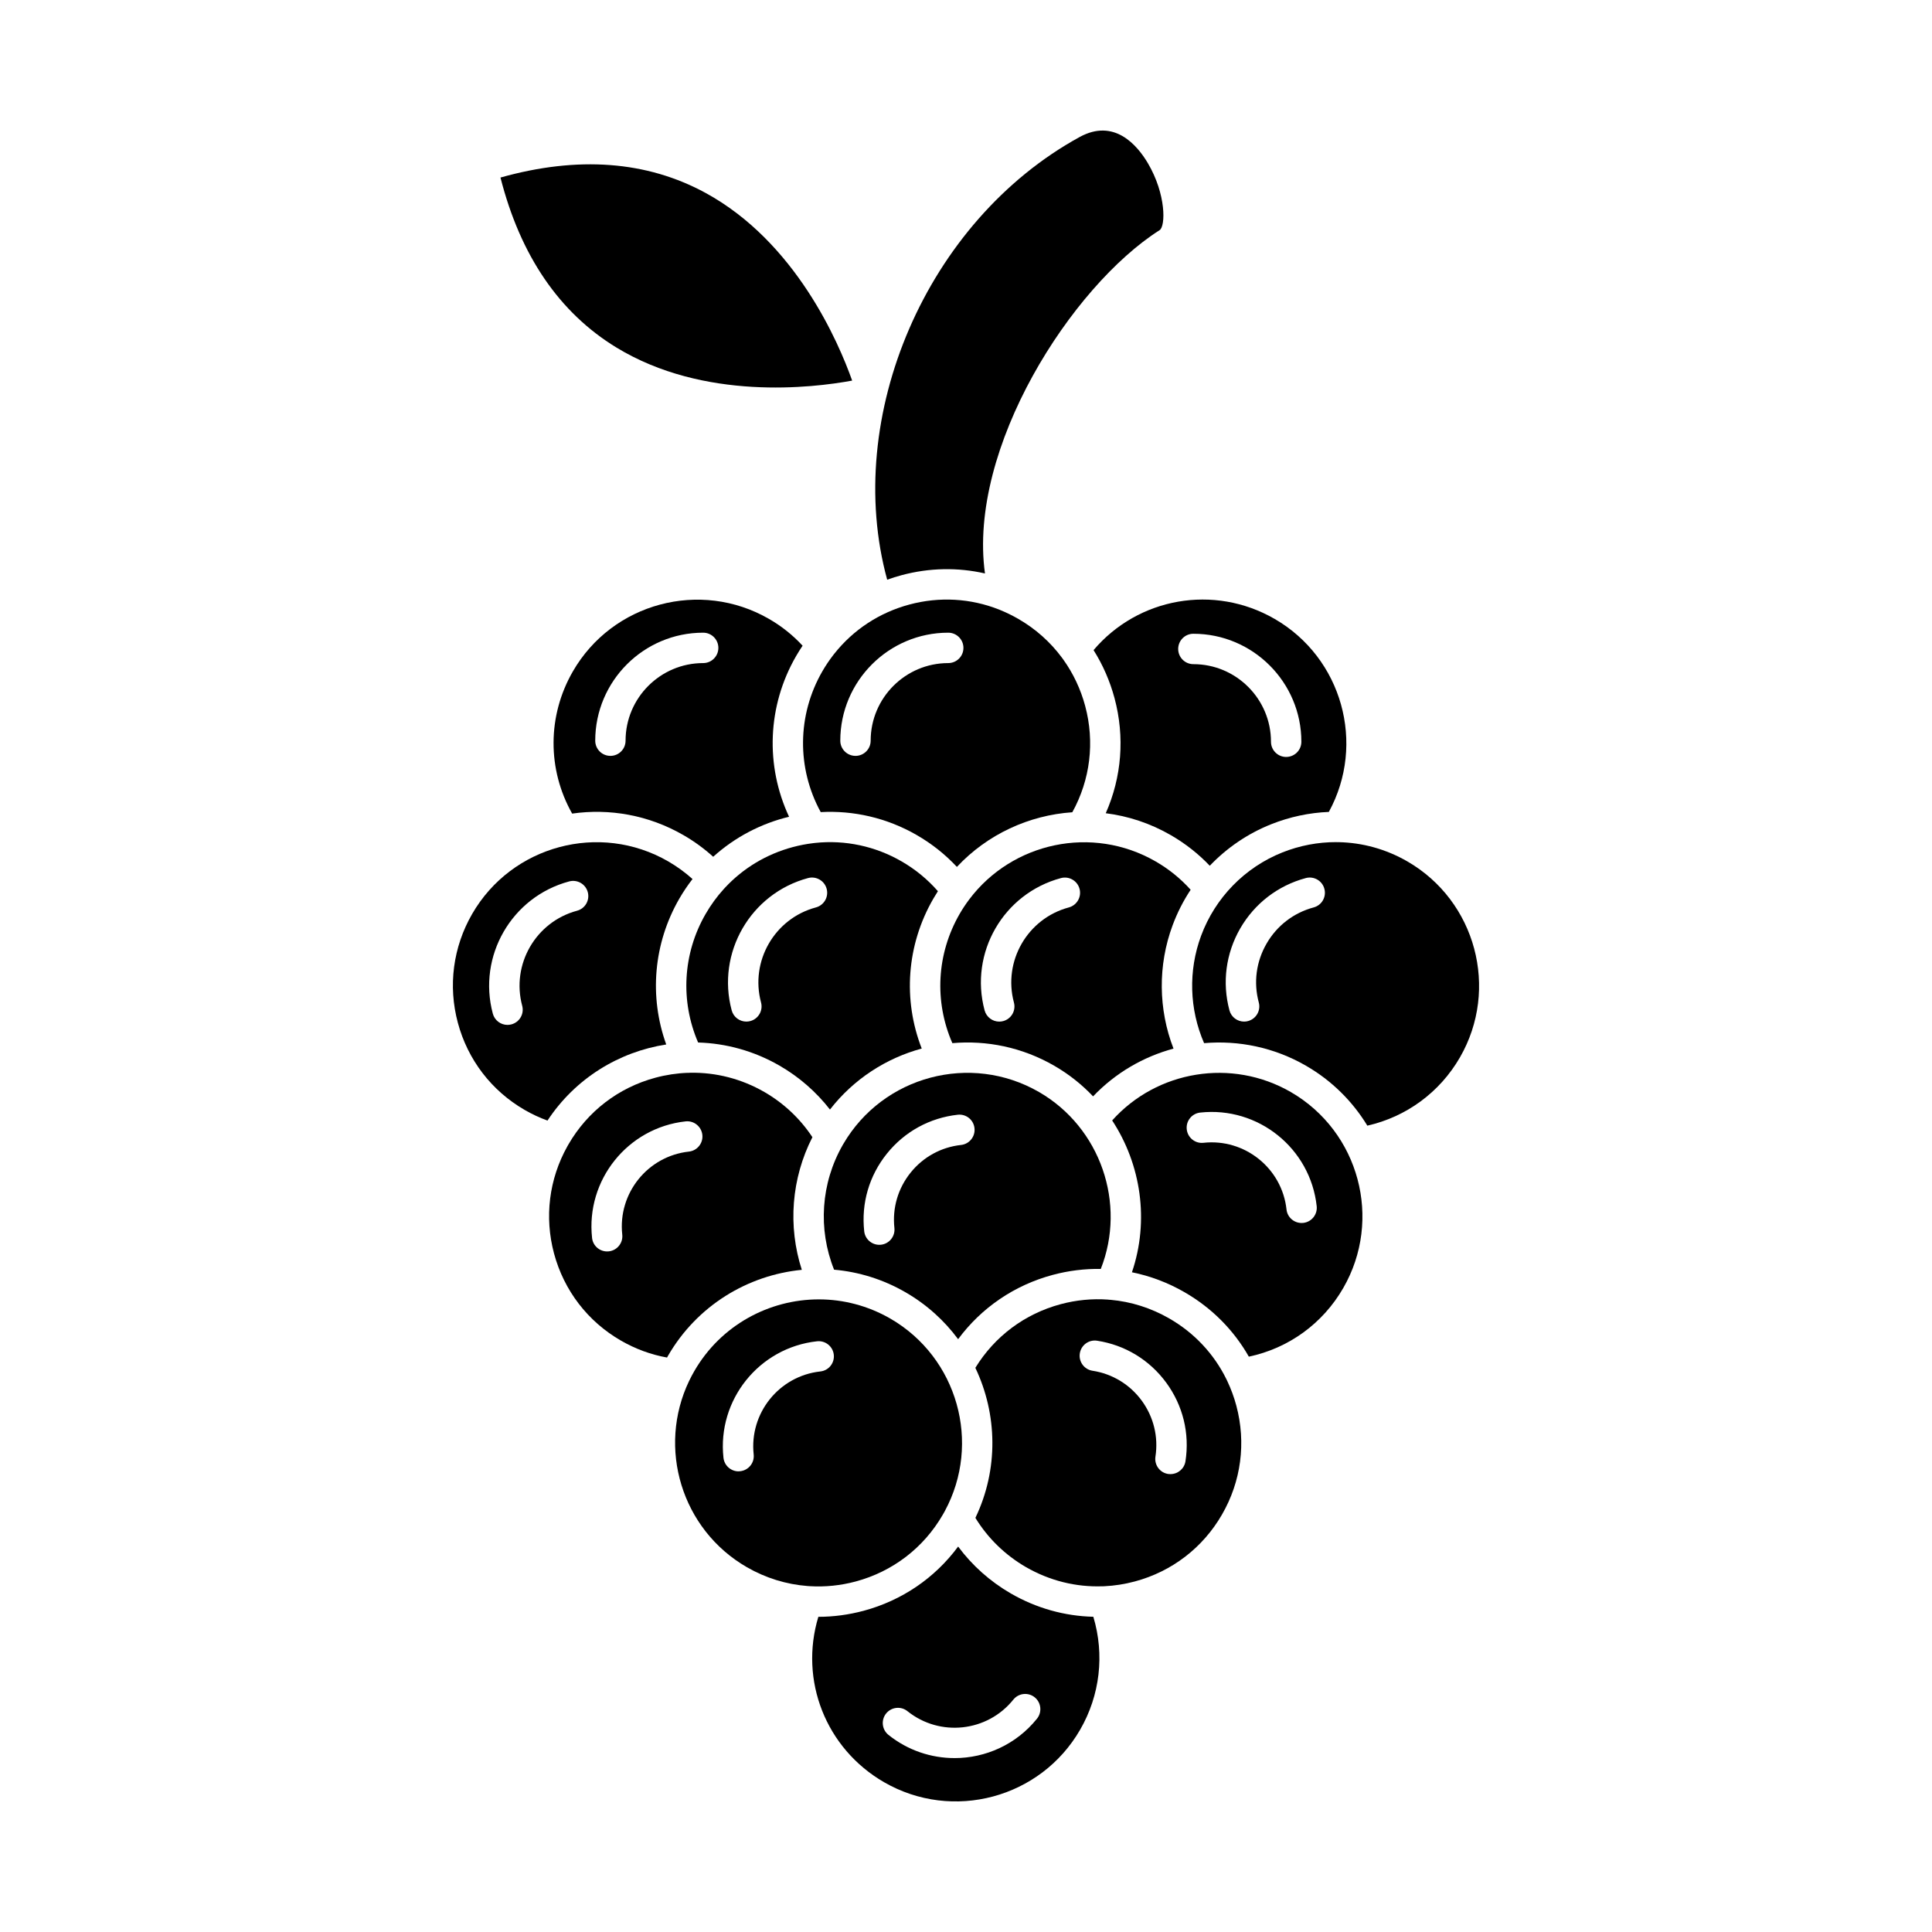 <?xml version="1.0" encoding="UTF-8"?>
<!-- Uploaded to: ICON Repo, www.svgrepo.com, Generator: ICON Repo Mixer Tools -->
<svg fill="#000000" width="800px" height="800px" version="1.1" viewBox="144 144 512 512" xmlns="http://www.w3.org/2000/svg">
 <g fill-rule="evenodd">
  <path d="m353.11 360.45c-6.336-13.551-5.758-29.379 1.848-42.555 0.551-0.949 1.129-1.875 1.738-2.777-2.582-2.801-5.574-5.184-8.918-7.109-18.168-10.484-41.473-4.246-51.957 13.91-6.789 11.766-6.809 25.988-0.195 37.691 9.852-1.406 20.223 0.352 29.484 5.699 2.844 1.637 5.484 3.566 7.894 5.742 5.769-5.215 12.715-8.82 20.105-10.605zm-47.352-16.137c-2.223 0-4.016-1.805-4.016-4.023 0.004-15.777 12.832-28.621 28.609-28.621 2.223 0 4.023 1.805 4.023 4.027 0 2.223-1.805 4.027-4.023 4.027-11.34 0-20.57 9.227-20.57 20.57 0 2.223-1.793 4.023-4.023 4.023z"/>
  <path d="m496.16 359.16c9.852-18.035 3.519-40.816-14.371-51.145-16.066-9.277-36.188-5.644-47.984 8.273 2.453 3.887 4.332 8.168 5.559 12.738 2.75 10.258 1.91 20.906-2.328 30.488 5.91 0.742 11.773 2.644 17.246 5.809 3.844 2.223 7.301 4.941 10.32 8.113 4.523-4.746 10.051-8.523 16.254-10.996 4.965-1.98 10.133-3.066 15.305-3.273zm-11.309-14.559c-2.223 0-4.027-1.805-4.027-4.023 0-11.344-9.227-20.57-20.57-20.57-2.223 0-4.023-1.805-4.023-4.027 0-2.223 1.801-4.027 4.023-4.027 15.777 0 28.621 12.844 28.621 28.621 0 2.223-1.805 4.027-4.023 4.023z"/>
  <path d="m320.56 420.8c-4.574-12.691-3.387-26.762 3.453-38.625 1.066-1.844 2.242-3.586 3.512-5.223-1.969-1.77-4.121-3.332-6.438-4.676-18.168-10.484-41.473-4.234-51.957 13.922-5.074 8.797-6.426 19.047-3.793 28.859 2.633 9.812 8.922 18.012 17.719 23.094 1.926 1.113 3.949 2.055 6.035 2.812 7.379-11.215 18.98-18.234 31.473-20.168zm-42.066-5.191c-1.781 0-3.406-1.184-3.891-2.977-4.086-15.242 4.988-30.969 20.234-35.047 2.148-0.578 4.352 0.691 4.93 2.84 0.578 2.148-0.691 4.352-2.84 4.926-10.953 2.934-17.477 14.238-14.539 25.191 0.578 2.148-0.703 4.352-2.852 4.926-0.344 0.094-0.703 0.137-1.039 0.137z"/>
  <path d="m388.27 421.88c-5.047-12.965-4.004-27.469 3.059-39.699 0.395-0.684 0.805-1.352 1.227-2.008-2.738-3.129-5.957-5.777-9.613-7.891-7.019-4.051-14.965-5.727-22.875-4.902-0.199 0.039-0.402 0.062-0.605 0.07-1.801 0.215-3.598 0.562-5.379 1.039-6.969 1.867-13.125 5.582-17.922 10.73-0.117 0.148-0.246 0.289-0.391 0.422-1.801 1.988-3.398 4.184-4.773 6.562-6.055 10.477-6.746 23.043-1.992 34.07 7.367 0.219 14.777 2.207 21.594 6.144 5.18 2.988 9.711 6.945 13.348 11.625 6.277-8.082 14.895-13.613 24.32-16.168zm-46.477-7.148c-1.785 0-3.41-1.184-3.891-2.988-4.078-15.234 5-30.957 20.234-35.047 2.16-0.578 4.363 0.703 4.938 2.852 0.578 2.148-0.703 4.352-2.852 4.926-10.953 2.934-17.477 14.238-14.539 25.191 0.578 2.148-0.703 4.352-2.84 4.926-0.355 0.094-0.703 0.137-1.047 0.137z"/>
  <path d="m454.99 421.89c-4.039-10.438-4.168-22.09-0.242-32.668 1.238-3.344 2.848-6.5 4.785-9.426-2.664-2.969-5.773-5.484-9.273-7.504-16.809-9.699-38.004-5.074-49.395 10.051-0.031 0.043-0.059 0.082-0.09 0.121-0.887 1.188-1.715 2.434-2.473 3.75-6.086 10.555-6.754 23.16-1.918 34.23 9.094-0.797 18.508 1.086 26.996 5.984 3.887 2.246 7.336 4.992 10.297 8.121 5.922-6.223 13.34-10.504 21.312-12.656zm-46.18-7.152c-1.773 0-3.398-1.184-3.883-2.988-4.086-15.242 4.988-30.957 20.234-35.047 2.148-0.578 4.352 0.703 4.93 2.852 0.574 2.148-0.703 4.352-2.852 4.926-10.945 2.934-17.477 14.238-14.539 25.191 0.578 2.148-0.691 4.352-2.84 4.926-0.348 0.094-0.703 0.137-1.047 0.137z"/>
  <path d="m506.36 442.31c10.34-2.34 19.176-8.816 24.527-18.07 10.484-18.168 4.234-41.473-13.922-51.957-5.66-3.266-11.918-4.981-18.238-5.102-0.086 0.004-0.168 0.008-0.254 0.008-0.117 0-0.238-0.004-0.355-0.016-4.812-0.016-9.652 0.891-14.281 2.731-9.961 3.973-17.812 12.023-21.543 22.109-3.418 9.238-3.106 19.453 0.805 28.434 9.137-0.793 18.562 1.113 26.988 5.973 6.91 3.988 12.395 9.512 16.273 15.891zm-32.656-27.578c-1.785 0-3.41-1.184-3.891-2.988-1.969-7.371-0.953-15.086 2.863-21.711 3.828-6.617 10-11.355 17.371-13.336 2.148-0.578 4.363 0.703 4.926 2.852 0.578 2.148-0.691 4.352-2.84 4.926-5.305 1.426-9.73 4.824-12.477 9.582-2.758 4.769-3.492 10.305-2.066 15.609 0.578 2.148-0.703 4.352-2.852 4.926-0.344 0.094-0.691 0.137-1.035 0.137z"/>
  <path d="m356.49 480.52c-3.742-11.582-2.769-24.238 2.805-35.156-3.231-4.898-7.594-9.008-12.723-11.969-6.074-3.504-12.844-5.234-19.684-5.102-0.152 0.02-0.305 0.027-0.453 0.027-0.078 0-0.156-0.004-0.23-0.008-2.836 0.105-5.684 0.531-8.492 1.285-9.812 2.633-18.012 8.922-23.086 17.715l-0.215 0.379-0.055 0.098c-4.859 8.688-6.109 18.75-3.535 28.387 2.633 9.812 8.922 18.012 17.727 23.094 3.824 2.207 7.93 3.719 12.223 4.492 0.082-0.145 0.16-0.289 0.242-0.434 7.723-13.371 21.172-21.41 35.477-22.812zm-51.59-4.875c-2.035 0-3.777-1.52-3.996-3.586-1.676-15.348 9.445-29.207 24.793-30.883 2.203-0.242 4.191 1.363 4.434 3.574 0.242 2.203-1.352 4.191-3.562 4.434-10.934 1.195-18.859 11.059-17.664 22.004 0.242 2.203-1.352 4.191-3.566 4.434-0.145 0.02-0.293 0.02-0.438 0.02z"/>
  <path d="m435.72 480.28c6.824-17.281-0.051-37.453-16.367-46.883-18.109-10.453-41.332-4.269-51.859 13.762-0.043 0.082-0.09 0.16-0.141 0.238-5.805 10.117-6.629 22.309-2.312 33.082 6.477 0.57 12.93 2.523 18.922 5.984 5.625 3.25 10.309 7.516 13.949 12.434 6.168-8.332 14.906-14.309 25.07-17.035 4.215-1.129 8.496-1.652 12.738-1.582zm-58.699-6.394c-2.035 0-3.773-1.531-3.996-3.586-0.816-7.434 1.32-14.738 6.008-20.57 4.688-5.84 11.355-9.496 18.785-10.316 2.215-0.242 4.195 1.352 4.434 3.566 0.242 2.211-1.352 4.203-3.562 4.445-5.281 0.574-10.043 3.188-13.375 7.34-3.344 4.16-4.863 9.371-4.289 14.656 0.242 2.211-1.352 4.203-3.566 4.445-0.145 0.012-0.293 0.02-0.438 0.02z"/>
  <path d="m474.95 503.53c10.562-2.234 19.578-8.75 25.02-18.18 10.484-18.168 4.246-41.461-13.91-51.957-15.641-9.023-35.469-5.707-47.324 7.539 7.668 11.68 9.875 26.57 5.238 40.234 4.852 0.98 9.562 2.754 13.973 5.305 7.195 4.152 13.012 10.023 17.008 17.059zm13.984-35.426c-2.023 0-3.777-1.52-3.996-3.586-1.191-10.934-11.082-18.859-22.004-17.664-2.199 0.25-4.191-1.352-4.434-3.566-0.25-2.211 1.352-4.203 3.562-4.445 15.348-1.676 29.199 9.445 30.875 24.805 0.242 2.203-1.352 4.191-3.562 4.434-0.145 0.02-0.293 0.02-0.438 0.02z"/>
  <path d="m436.2 564.39c0.152-0.016 0.309-0.023 0.461-0.02 2.703-0.129 5.41-0.551 8.09-1.27 9.812-2.633 18.012-8.922 23.086-17.719 5.086-8.797 6.426-19.051 3.805-28.863-0.605-2.254-1.402-4.422-2.379-6.488-0.109-0.188-0.203-0.383-0.281-0.586-3.293-6.664-8.473-12.215-15.066-16.012-4.871-2.816-10.184-4.484-15.621-4.969h-0.008c-0.219 0-0.438-0.016-0.656-0.055-4.172-0.297-8.406 0.102-12.562 1.219-9.492 2.547-17.473 8.516-22.59 16.863 5.828 12.238 6.199 26.852 0.012 39.762 3.293 5.383 7.894 9.863 13.402 13.047 6.262 3.613 13.258 5.336 20.312 5.082zm17.988-29.73c-0.199 0-0.41-0.008-0.621-0.043-2.199-0.336-3.699-2.402-3.363-4.594 0.809-5.262-0.48-10.523-3.629-14.836-3.156-4.297-7.789-7.117-13.051-7.926-2.203-0.336-3.699-2.402-3.363-4.594 0.336-2.203 2.402-3.711 4.59-3.363 7.391 1.133 13.891 5.086 18.316 11.121 4.426 6.039 6.238 13.43 5.094 20.82-0.305 1.992-2.023 3.406-3.973 3.406z"/>
  <path d="m357.96 564.31c0.227-0.004 0.457 0.012 0.688 0.047 4.027 0.238 8.109-0.172 12.117-1.246 9.812-2.633 18.023-8.922 23.098-17.719 0.164-0.281 0.32-0.566 0.477-0.848l0.043-0.082c9.75-18.016 3.406-40.711-14.441-51.027-5.977-3.438-12.496-5.086-18.941-5.086-13.156 0-25.969 6.824-33.004 19.008-0.473 0.82-0.914 1.656-1.32 2.496l-0.055 0.109c-8.496 17.734-2.016 39.363 15.293 49.352 4.996 2.883 10.461 4.562 16.047 4.996zm-18.238-30.387c-2.023 0-3.766-1.531-3.996-3.594-1.676-15.348 9.445-29.195 24.793-30.875 2.211-0.242 4.203 1.352 4.445 3.562 0.242 2.211-1.352 4.195-3.566 4.434-10.934 1.195-18.859 11.07-17.664 22.004 0.242 2.211-1.363 4.191-3.566 4.434-0.156 0.023-0.305 0.031-0.449 0.031z"/>
  <path d="m433.74 572.46c-7.609-0.184-15.102-2.269-21.871-6.184-5.481-3.168-10.219-7.398-13.953-12.422-6.164 8.336-14.906 14.301-25.066 17.027-3.965 1.055-7.984 1.594-11.98 1.594-5.086 16.812 1.953 34.898 17.422 43.832 18.168 10.484 41.473 4.246 51.957-13.922 5.277-9.133 6.504-19.891 3.496-29.922zm-36.789 37.449c-6.152 0-12.34-2.012-17.508-6.152-1.727-1.395-2.004-3.922-0.617-5.66 1.395-1.73 3.93-2.012 5.66-0.617 8.59 6.887 21.168 5.516 28.055-3.062 1.395-1.73 3.922-2.012 5.66-0.617 1.73 1.395 2.004 3.93 0.617 5.66-5.523 6.879-13.66 10.453-21.867 10.453z"/>
  <path d="m409.04 305.65c-0.098-0.035-0.195-0.074-0.289-0.117-7.527-2.977-15.777-3.465-23.742-1.328-7.961 2.133-14.859 6.676-19.887 13.012-0.09 0.129-0.188 0.258-0.297 0.375-1.055 1.363-2.027 2.809-2.902 4.328-6.688 11.586-6.793 25.66-0.422 37.297 8.617-0.469 17.453 1.469 25.469 6.094 3.977 2.297 7.531 5.121 10.617 8.426 8.09-8.648 19.117-13.699 30.59-14.48 4.762-8.637 5.973-18.609 3.41-28.16-1.207-4.5-3.184-8.66-5.816-12.332-0.145-0.168-0.273-0.344-0.387-0.531-3.055-4.109-6.945-7.586-11.516-10.219-1.57-0.906-3.184-1.695-4.832-2.363zm-38.328 38.664c-2.223 0-4.027-1.805-4.027-4.023 0-15.777 12.832-28.621 28.609-28.621 2.223 0 4.027 1.805 4.027 4.027 0.004 2.223-1.805 4.027-4.027 4.027-11.332 0-20.559 9.227-20.559 20.57 0 2.223-1.801 4.023-4.023 4.023z"/>
  <path d="m379.11 297.63c1.25-0.453 2.527-0.855 3.828-1.203 7.344-1.969 14.883-2.098 22.09-0.457-4.598-33.199 22.918-76.102 46.273-90.973 1.605-1.016 1.781-9.477-3.113-17.77-2.809-4.738-8.879-11.941-18.051-6.93-40.594 22.23-62.852 74.117-51.023 117.33z"/>
  <path d="m276.63 191.05c5.262 20.676 15.59 35.824 30.727 45.047 23.234 14.152 51.906 10.715 62.473 8.766-3.594-10.137-14.949-36.684-38.82-49.723-15.566-8.492-33.84-9.867-54.379-4.09z"/>
 </g>
</svg>
